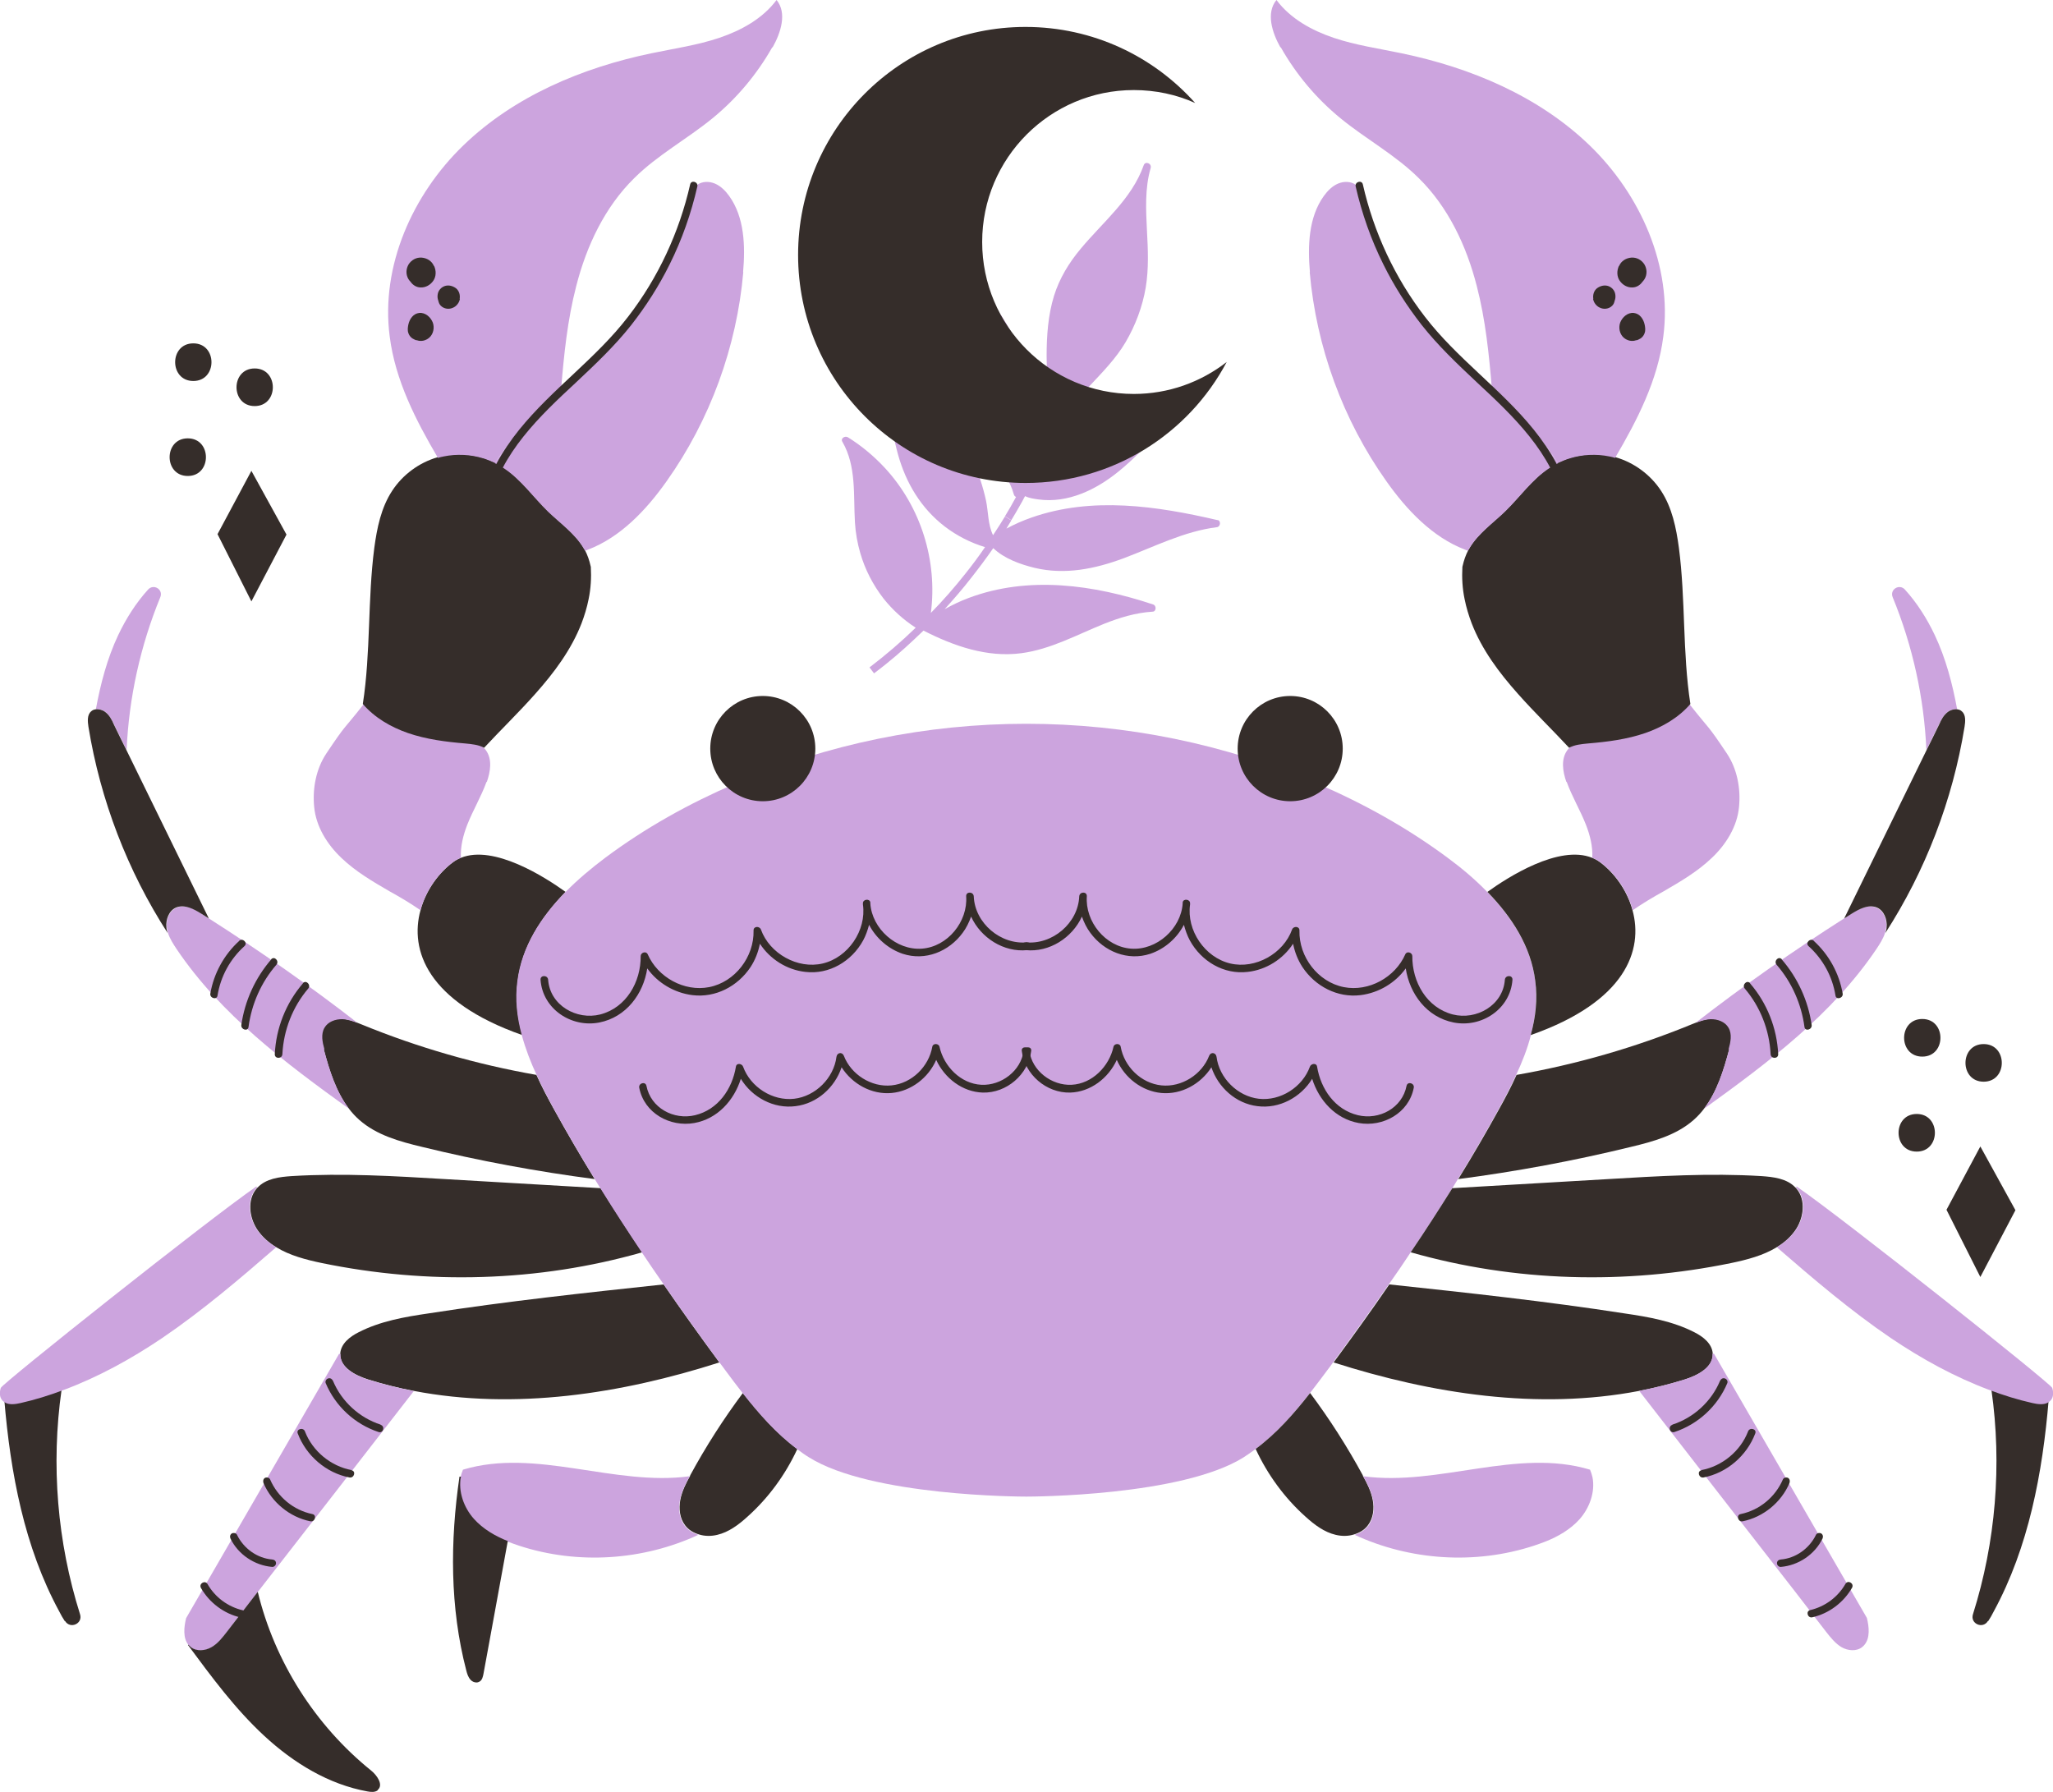 <svg width="110" height="96" viewBox="0 0 110 96" fill="none" xmlns="http://www.w3.org/2000/svg">
<g clip-path="url(#clip0_395_87)">
<path d="M27.973 55.452C22.871 53.656 21.948 50.892 22.53 48.766C22.827 47.664 23.542 46.728 24.279 46.188C24.411 46.089 24.554 46.012 24.697 45.957C26.467 45.241 29.205 46.992 30.304 47.785C28.996 49.129 27.973 50.704 27.742 52.544C27.61 53.524 27.72 54.505 27.984 55.452H27.973Z" fill="#352D2A"/>
<path d="M26.07 41.881C25.785 42.674 25.345 43.401 25.037 44.183C24.817 44.745 24.663 45.362 24.696 45.957C24.553 46.012 24.41 46.089 24.278 46.188C23.541 46.728 22.827 47.653 22.53 48.766C22.002 48.402 21.452 48.072 20.891 47.763C19.979 47.234 19.055 46.695 18.297 45.968C17.527 45.241 16.933 44.282 16.834 43.236C16.735 42.255 16.933 41.198 17.483 40.372C18.582 38.73 18.34 39.182 19.462 37.761C19.495 37.838 20.342 35.889 20.375 35.966C20.77 36.847 21.452 37.574 22.233 38.136C23.08 38.742 24.047 39.171 25.015 39.557C25.334 39.689 25.674 39.821 25.916 40.063C25.96 40.096 25.993 40.141 26.026 40.184C26.389 40.669 26.279 41.341 26.081 41.903L26.07 41.881Z" fill="#CCA4DE"/>
<path d="M8.587 32C7.521 34.6 6.905 37.386 6.784 40.184C6.564 39.722 6.333 39.27 6.113 38.819C5.992 38.576 5.871 38.312 5.652 38.147C5.509 38.036 5.311 37.981 5.135 38.003C5.388 36.638 5.74 35.283 6.333 34.027C6.751 33.146 7.279 32.308 7.939 31.581C8.236 31.262 8.763 31.581 8.587 32Z" fill="#CCA4DE"/>
<path d="M31.657 30.37C31.689 30.953 31.657 31.537 31.536 32.11C31.448 32.551 31.316 32.98 31.162 33.388C30.612 34.809 29.688 36.043 28.677 37.177C27.797 38.169 26.84 39.094 25.939 40.063C25.642 39.898 25.268 39.865 24.927 39.832C23.883 39.744 22.838 39.612 21.849 39.27C20.936 38.951 20.078 38.455 19.44 37.717C19.869 34.952 19.693 32.121 20.056 29.345C20.199 28.288 20.419 27.197 21.013 26.294C21.574 25.435 22.453 24.785 23.443 24.498C23.542 24.465 23.641 24.443 23.751 24.421C24.443 24.278 25.18 24.322 25.862 24.52C26.082 24.587 26.302 24.675 26.511 24.774C26.675 24.862 26.84 24.95 26.994 25.049C27.918 25.655 28.556 26.591 29.348 27.363C30.007 28.001 30.788 28.541 31.261 29.334C31.283 29.378 31.305 29.422 31.338 29.466C31.481 29.742 31.58 30.028 31.645 30.326L31.657 30.37Z" fill="#352D2A"/>
<path d="M39.826 14.573C39.474 18.594 38.045 22.505 35.714 25.787C34.625 27.329 33.24 28.784 31.514 29.444C31.459 29.466 31.404 29.488 31.349 29.511C31.327 29.466 31.305 29.422 31.272 29.378C30.799 28.585 30.018 28.046 29.358 27.407C28.567 26.636 27.918 25.699 27.005 25.093C26.851 24.994 26.686 24.895 26.521 24.818C26.807 24.377 27.115 23.948 27.456 23.54C28.16 22.681 28.962 21.888 29.776 21.139C29.864 21.051 29.963 20.974 30.051 20.885C31.656 19.42 33.328 18.021 34.603 16.27C35.725 14.717 36.505 12.899 36.857 11.015C36.934 10.608 37.011 10.156 37.341 9.914C37.616 9.705 38.001 9.705 38.309 9.837C38.617 9.969 38.87 10.222 39.068 10.498C39.892 11.643 39.936 13.175 39.815 14.585L39.826 14.573Z" fill="#CCA4DE"/>
<path d="M41.377 2.534C40.552 3.988 39.463 5.287 38.166 6.345C36.802 7.457 35.23 8.306 33.987 9.539C32.404 11.093 31.425 13.175 30.876 15.322C30.403 17.14 30.216 19.002 30.062 20.874C29.963 20.962 29.875 21.04 29.787 21.128C28.974 21.877 28.171 22.67 27.467 23.529C27.126 23.937 26.807 24.366 26.532 24.807C26.324 24.708 26.104 24.62 25.884 24.553C25.202 24.344 24.465 24.311 23.773 24.454C23.663 24.476 23.564 24.498 23.465 24.532C22.266 22.494 21.178 20.368 20.881 18.032C20.386 14.265 22.101 10.421 24.828 7.788C27.555 5.155 31.195 3.624 34.911 2.853C36.121 2.6 37.363 2.423 38.54 2.027C39.716 1.63 40.86 1.002 41.608 0C42.179 0.694 41.838 1.751 41.398 2.534H41.377Z" fill="#CCA4DE"/>
<path d="M42.718 77.637C42.08 79.014 41.168 80.259 40.046 81.261C39.573 81.691 39.045 82.087 38.43 82.231C38.111 82.308 37.759 82.308 37.451 82.209C37.154 82.12 36.89 81.966 36.703 81.713C36.417 81.338 36.362 80.821 36.45 80.358C36.538 79.895 36.747 79.477 36.978 79.069C36.978 79.069 36.978 79.069 36.978 79.047C37.814 77.505 38.76 76.029 39.804 74.63C40.673 75.742 41.607 76.8 42.718 77.626V77.637Z" fill="#352D2A"/>
<path d="M37.44 82.22C34.461 83.608 30.953 83.839 27.819 82.814C27.61 82.748 27.412 82.671 27.203 82.594C26.511 82.319 25.862 81.944 25.367 81.394C24.828 80.788 24.52 79.928 24.674 79.146C24.707 79.003 24.751 78.871 24.806 78.739C28.721 77.56 32.921 79.642 36.956 79.091C36.726 79.499 36.517 79.928 36.429 80.38C36.341 80.843 36.396 81.361 36.682 81.735C36.868 81.977 37.132 82.143 37.429 82.231L37.44 82.22Z" fill="#CCA4DE"/>
<path d="M38.561 72.989C33.261 74.685 27.577 75.555 22.178 74.52C21.353 74.365 20.529 74.156 19.715 73.903C19.022 73.683 18.198 73.253 18.23 72.526C18.263 71.986 18.747 71.612 19.209 71.38C20.364 70.785 21.672 70.554 22.959 70.367C27.148 69.717 31.348 69.265 35.559 68.814C36.527 70.224 37.528 71.612 38.55 73L38.561 72.989Z" fill="#352D2A"/>
<path d="M22.178 74.52C19.396 78.111 16.604 81.702 13.811 85.293C13.261 86.009 12.711 86.714 12.161 87.43C11.919 87.738 11.666 88.058 11.337 88.256C10.996 88.454 10.534 88.498 10.226 88.256C10.171 88.212 10.127 88.168 10.094 88.124C9.797 87.76 9.852 87.177 9.973 86.692L18.165 72.537H18.242C18.209 73.264 19.034 73.694 19.726 73.914C20.54 74.167 21.354 74.366 22.189 74.531L22.178 74.52Z" fill="#CCA4DE"/>
<path d="M20.243 95.912C20.089 96.033 19.88 96.011 19.693 95.978C17.604 95.603 15.724 94.447 14.163 93.004C12.601 91.561 11.337 89.842 10.072 88.135L10.094 88.113C10.094 88.113 10.171 88.201 10.226 88.245C10.534 88.487 10.996 88.443 11.337 88.245C11.678 88.047 11.919 87.727 12.161 87.419C12.711 86.703 13.261 85.998 13.811 85.282C14.712 89.016 16.89 92.442 19.88 94.854C20.21 95.119 20.562 95.636 20.232 95.901L20.243 95.912Z" fill="#352D2A"/>
<path d="M34.405 67.095C28.842 68.682 22.904 68.836 17.241 67.668C16.395 67.492 15.515 67.261 14.8 66.82C14.415 66.589 14.075 66.291 13.811 65.917C13.349 65.256 13.228 64.275 13.756 63.67C13.756 63.658 13.778 63.636 13.8 63.626C14.251 63.141 14.976 63.053 15.647 63.009C18.396 62.843 21.145 63.009 23.894 63.174C26.654 63.339 29.424 63.493 32.184 63.658C32.91 64.815 33.647 65.961 34.416 67.095H34.405Z" fill="#352D2A"/>
<path d="M3.474 86.857C3.364 86.692 3.265 86.516 3.177 86.34C1.297 82.881 0.56 78.915 0.23 74.993C0.45 75.137 0.769 75.093 1.044 75.027C1.792 74.861 2.529 74.63 3.254 74.355L3.298 74.465C2.726 78.474 3.067 82.616 4.288 86.483C4.453 86.989 3.76 87.298 3.485 86.846L3.474 86.857Z" fill="#352D2A"/>
<path d="M14.8 66.82C12.832 68.527 10.842 70.224 8.686 71.689C7.037 72.801 5.278 73.771 3.42 74.465C2.661 74.751 1.891 74.993 1.1 75.17C0.814 75.236 0.473 75.28 0.242 75.126C0.209 75.104 0.165 75.071 0.132 75.038C-0.033 74.861 -0.033 74.586 0.044 74.355C0.121 74.123 11.117 65.377 13.733 63.57L13.777 63.614C13.777 63.614 13.745 63.636 13.733 63.659C13.206 64.264 13.327 65.245 13.788 65.906C14.052 66.28 14.393 66.578 14.778 66.809L14.8 66.82Z" fill="#CCA4DE"/>
<path d="M27.203 82.583C26.906 84.225 26.598 85.877 26.301 87.518C26.169 88.234 26.038 88.961 25.905 89.677C25.873 89.831 25.84 89.997 25.708 90.085C25.653 90.118 25.587 90.14 25.532 90.14C25.411 90.14 25.29 90.085 25.213 89.997C25.081 89.853 25.026 89.666 24.982 89.49C24.102 86.119 24.113 82.572 24.619 79.113H24.696C24.542 79.906 24.85 80.766 25.389 81.371C25.884 81.922 26.532 82.297 27.225 82.572L27.203 82.583Z" fill="#352D2A"/>
<path d="M31.887 63.174C28.765 62.766 25.675 62.194 22.607 61.444C21.409 61.158 20.177 60.816 19.253 60.001C19.044 59.814 18.858 59.616 18.693 59.395C18 58.492 17.637 57.325 17.34 56.201C17.241 55.816 17.153 55.386 17.34 55.044C17.527 54.714 17.934 54.571 18.308 54.582C18.583 54.593 18.858 54.681 19.11 54.78C19.198 54.813 19.297 54.857 19.385 54.89C22.398 56.124 25.543 57.027 28.742 57.589C29.028 58.228 29.358 58.845 29.688 59.44C30.381 60.695 31.107 61.94 31.854 63.152L31.887 63.174Z" fill="#352D2A"/>
<path d="M17.351 56.212C17.648 57.336 18.011 58.503 18.703 59.407C15.262 56.928 11.82 54.35 9.456 50.837C9.28 50.572 9.104 50.297 9.005 49.999C8.972 49.9 8.95 49.801 8.939 49.691C8.884 49.272 9.071 48.799 9.456 48.633C9.907 48.435 10.402 48.7 10.808 48.964C10.951 49.052 11.083 49.14 11.226 49.228C13.953 50.969 16.603 52.819 19.154 54.802C18.89 54.703 18.626 54.615 18.351 54.604C17.977 54.593 17.571 54.736 17.384 55.066C17.186 55.408 17.274 55.838 17.384 56.223L17.351 56.212Z" fill="#CCA4DE"/>
<path d="M11.205 49.217C11.073 49.129 10.93 49.041 10.787 48.953C10.38 48.7 9.885 48.435 9.434 48.622C9.049 48.788 8.873 49.272 8.917 49.68C8.917 49.779 8.95 49.889 8.983 49.988C6.828 46.651 5.377 42.861 4.739 38.94C4.695 38.653 4.662 38.301 4.882 38.114C4.948 38.047 5.036 38.014 5.124 38.003C5.3 37.981 5.498 38.036 5.641 38.147C5.861 38.312 5.993 38.565 6.103 38.819C6.322 39.281 6.553 39.733 6.773 40.184C8.247 43.203 9.72 46.21 11.194 49.217H11.205Z" fill="#352D2A"/>
<path d="M82.027 55.452C81.84 56.19 81.554 56.906 81.225 57.611C80.939 58.25 80.609 58.867 80.279 59.462C79.586 60.717 78.861 61.962 78.113 63.174C78.014 63.339 77.915 63.493 77.816 63.658C77.09 64.815 76.353 65.961 75.584 67.095C75.21 67.668 74.814 68.241 74.418 68.803C73.44 70.213 72.45 71.601 71.427 72.989C71.329 73.132 71.23 73.264 71.12 73.407C70.812 73.815 70.504 74.233 70.185 74.641C69.316 75.754 68.382 76.811 67.271 77.637C67.062 77.791 66.853 77.934 66.633 78.078C63.313 80.16 55.275 80.182 54.989 80.182C54.703 80.182 46.665 80.16 43.345 78.078C43.125 77.945 42.916 77.791 42.707 77.637C41.585 76.8 40.662 75.743 39.793 74.641C39.474 74.233 39.166 73.826 38.858 73.407C38.76 73.275 38.661 73.132 38.551 73C37.539 71.623 36.538 70.224 35.56 68.814C35.164 68.252 34.779 67.679 34.394 67.106C33.636 65.972 32.888 64.826 32.173 63.669C32.074 63.504 31.975 63.35 31.876 63.185C31.129 61.962 30.403 60.728 29.71 59.473C29.38 58.867 29.05 58.25 28.765 57.622C28.435 56.917 28.16 56.201 27.962 55.474C27.698 54.516 27.588 53.546 27.72 52.566C27.951 50.726 28.974 49.14 30.282 47.807C30.942 47.135 31.678 46.518 32.426 45.957C34.581 44.348 36.923 43.048 39.375 41.991C49.315 37.706 60.663 37.706 70.603 41.991C73.055 43.048 75.397 44.348 77.552 45.946C78.3 46.496 79.036 47.113 79.696 47.796C81.005 49.14 82.027 50.715 82.258 52.555C82.379 53.535 82.269 54.516 82.016 55.463L82.027 55.452Z" fill="#CCA4DE"/>
<path d="M36.978 9.881C36.395 12.447 35.263 14.882 33.657 16.964C31.942 19.2 29.589 20.83 27.819 23.022C26.906 24.157 26.158 25.435 25.839 26.867C25.784 27.12 26.169 27.23 26.224 26.977C26.829 24.267 28.918 22.295 30.875 20.478C31.909 19.508 32.943 18.528 33.822 17.415C34.614 16.402 35.307 15.322 35.878 14.166C36.538 12.844 37.033 11.434 37.363 9.991C37.418 9.738 37.033 9.627 36.978 9.881Z" fill="#352D2A"/>
<path d="M23.19 17.283C23.289 17.559 23.223 17.9 22.992 18.099C22.805 18.253 22.563 18.308 22.343 18.231C22.299 18.231 22.255 18.22 22.222 18.198C22.057 18.131 21.936 18.01 21.881 17.845C21.826 17.702 21.848 17.537 21.881 17.383C21.947 17.085 22.145 16.799 22.464 16.766C22.794 16.733 23.08 16.997 23.19 17.283Z" fill="#352D2A"/>
<path d="M23.256 14.243C23.377 14.496 23.377 14.816 23.212 15.047C23.058 15.268 22.805 15.411 22.541 15.4C22.321 15.4 22.123 15.278 22.002 15.102C21.958 15.058 21.914 15.003 21.881 14.948C21.738 14.706 21.749 14.408 21.892 14.166C22.046 13.924 22.31 13.78 22.596 13.802C22.871 13.824 23.135 13.979 23.245 14.243H23.256Z" fill="#352D2A"/>
<path d="M24.641 16.017C24.608 16.204 24.476 16.391 24.289 16.479C24.069 16.589 23.794 16.556 23.618 16.38C23.541 16.303 23.508 16.215 23.486 16.116C23.442 16.006 23.431 15.884 23.453 15.763C23.486 15.554 23.64 15.389 23.838 15.322C24.047 15.256 24.267 15.322 24.432 15.444C24.597 15.576 24.663 15.796 24.63 16.006L24.641 16.017Z" fill="#352D2A"/>
<path d="M12.82 50.407C12.007 51.145 11.457 52.147 11.27 53.227C11.226 53.48 11.622 53.59 11.655 53.337C11.82 52.313 12.326 51.387 13.095 50.693C13.293 50.517 13.007 50.231 12.809 50.407H12.82Z" fill="#352D2A"/>
<path d="M14.536 51.398C13.678 52.39 13.118 53.612 12.931 54.912C12.898 55.166 13.283 55.276 13.316 55.022C13.48 53.789 13.997 52.621 14.811 51.685C14.976 51.486 14.701 51.2 14.525 51.398H14.536Z" fill="#352D2A"/>
<path d="M16.229 52.687C15.317 53.745 14.789 55.089 14.723 56.476C14.712 56.741 15.119 56.741 15.13 56.476C15.196 55.188 15.68 53.943 16.515 52.962C16.68 52.764 16.394 52.478 16.229 52.676V52.687Z" fill="#352D2A"/>
<path d="M13.008 86.273C12.216 86.086 11.524 85.579 11.117 84.863C10.985 84.643 10.644 84.841 10.765 85.073C11.216 85.866 12.007 86.46 12.898 86.659C13.151 86.714 13.261 86.328 13.008 86.273Z" fill="#352D2A"/>
<path d="M14.591 83.552C13.777 83.486 13.052 82.958 12.7 82.231C12.656 82.131 12.513 82.109 12.425 82.153C12.326 82.209 12.304 82.33 12.348 82.429C12.766 83.288 13.645 83.872 14.591 83.949C14.701 83.949 14.789 83.85 14.789 83.751C14.789 83.629 14.701 83.564 14.591 83.552Z" fill="#352D2A"/>
<path d="M16.735 81.118C15.724 80.909 14.877 80.204 14.47 79.257C14.426 79.157 14.283 79.135 14.195 79.179C14.096 79.245 14.085 79.356 14.118 79.455C14.558 80.49 15.526 81.283 16.625 81.504C16.878 81.559 16.988 81.162 16.735 81.118Z" fill="#352D2A"/>
<path d="M18.835 78.761C17.724 78.552 16.746 77.747 16.339 76.69C16.251 76.448 15.855 76.558 15.954 76.8C16.405 77.99 17.472 78.915 18.725 79.157C18.978 79.201 19.088 78.816 18.835 78.772V78.761Z" fill="#352D2A"/>
<path d="M20.397 76.326C19.264 75.963 18.308 75.093 17.846 73.991C17.802 73.892 17.714 73.815 17.593 73.848C17.494 73.87 17.406 73.991 17.45 74.101C17.967 75.335 19.012 76.304 20.287 76.723C20.54 76.8 20.639 76.415 20.397 76.337V76.326Z" fill="#352D2A"/>
<path d="M55.055 50.484C53.625 50.638 52.229 49.46 52.174 48.017C52.152 47.763 51.756 47.752 51.767 48.017C51.866 49.371 50.777 50.726 49.392 50.825C48.029 50.925 46.72 49.757 46.632 48.402C46.632 48.38 46.632 48.369 46.632 48.347C46.599 48.127 46.225 48.171 46.236 48.402C46.236 48.424 46.236 48.435 46.236 48.457C46.434 49.845 45.444 51.299 44.081 51.619C42.74 51.938 41.233 51.09 40.771 49.801C40.694 49.603 40.365 49.614 40.376 49.856C40.409 51.266 39.386 52.61 38.001 52.885C36.659 53.15 35.241 52.357 34.702 51.123C34.614 50.936 34.328 51.035 34.328 51.222C34.339 52.61 33.558 53.987 32.162 54.35C30.897 54.67 29.468 53.866 29.369 52.489C29.347 52.236 28.951 52.224 28.962 52.489C29.072 54.064 30.622 55.078 32.118 54.78C33.547 54.494 34.471 53.26 34.68 51.883C35.241 52.665 36.131 53.194 37.099 53.315C38.341 53.469 39.529 52.841 40.211 51.817C40.464 51.431 40.629 51.002 40.716 50.561C41.255 51.387 42.157 51.96 43.147 52.07C44.422 52.224 45.632 51.508 46.247 50.385C46.39 50.12 46.489 49.834 46.566 49.548C46.94 50.264 47.589 50.837 48.369 51.101C49.579 51.498 50.843 50.98 51.58 49.977C51.778 49.713 51.921 49.416 52.031 49.107C52.548 50.242 53.779 51.035 55.044 50.903C55.297 50.87 55.297 50.473 55.044 50.495L55.055 50.484Z" fill="#352D2A"/>
<path d="M54.846 56.289C54.714 57.369 53.648 58.173 52.581 58.118C51.471 58.063 50.569 57.126 50.338 56.08C50.294 55.893 49.986 55.882 49.953 56.08C49.766 57.137 48.865 58.041 47.765 58.151C46.688 58.261 45.599 57.567 45.214 56.565C45.126 56.344 44.851 56.388 44.818 56.62C44.675 57.754 43.697 58.735 42.553 58.867C41.388 58.999 40.211 58.239 39.815 57.148C39.76 56.983 39.463 56.928 39.43 57.148C39.233 58.349 38.474 59.451 37.242 59.748C36.099 60.023 34.867 59.362 34.636 58.173C34.581 57.919 34.197 58.03 34.252 58.283C34.515 59.638 35.901 60.398 37.198 60.167C38.441 59.946 39.331 58.955 39.694 57.798C40.299 58.79 41.454 59.418 42.63 59.263C43.785 59.12 44.73 58.261 45.093 57.181C45.665 58.074 46.699 58.657 47.776 58.558C48.821 58.459 49.744 57.743 50.162 56.785C50.613 57.765 51.569 58.503 52.658 58.536C53.934 58.569 55.099 57.567 55.253 56.3C55.286 56.047 54.879 56.047 54.846 56.3V56.289Z" fill="#352D2A"/>
<path d="M40.87 42.927C42.425 42.927 43.685 41.665 43.685 40.107C43.685 38.55 42.425 37.288 40.87 37.288C39.316 37.288 38.056 38.55 38.056 40.107C38.056 41.665 39.316 42.927 40.87 42.927Z" fill="#352D2A"/>
<path d="M82.027 55.452C87.129 53.656 88.053 50.892 87.47 48.766C87.173 47.664 86.459 46.728 85.722 46.188C85.59 46.089 85.447 46.012 85.304 45.957C83.534 45.241 80.796 46.992 79.696 47.785C81.005 49.129 82.027 50.704 82.258 52.544C82.39 53.524 82.28 54.505 82.016 55.452H82.027Z" fill="#352D2A"/>
<path d="M83.94 41.881C84.226 42.674 84.666 43.401 84.974 44.183C85.194 44.745 85.348 45.362 85.315 45.957C85.458 46.012 85.601 46.089 85.733 46.188C86.469 46.728 87.184 47.653 87.481 48.766C88.009 48.402 88.558 48.072 89.119 47.763C90.032 47.234 90.956 46.695 91.714 45.968C92.484 45.241 93.078 44.282 93.177 43.236C93.276 42.255 93.078 41.198 92.528 40.372C91.428 38.73 91.67 39.182 90.549 37.761C90.516 37.838 89.669 35.889 89.636 35.966C89.24 36.847 88.558 37.574 87.778 38.136C86.931 38.742 85.964 39.171 84.996 39.557C84.677 39.689 84.336 39.821 84.094 40.063C84.05 40.096 84.017 40.141 83.984 40.184C83.621 40.669 83.731 41.341 83.929 41.903L83.94 41.881Z" fill="#CCA4DE"/>
<path d="M101.412 32C102.479 34.6 103.094 37.386 103.215 40.184C103.435 39.722 103.666 39.27 103.886 38.819C104.007 38.576 104.128 38.312 104.348 38.147C104.491 38.036 104.689 37.981 104.865 38.003C104.612 36.638 104.26 35.283 103.666 34.027C103.248 33.146 102.721 32.308 102.061 31.581C101.764 31.262 101.236 31.581 101.412 32Z" fill="#CCA4DE"/>
<path d="M78.355 30.37C78.322 30.953 78.355 31.537 78.476 32.11C78.564 32.551 78.696 32.98 78.85 33.388C79.399 34.809 80.323 36.043 81.335 37.177C82.214 38.169 83.171 39.094 84.073 40.063C84.369 39.898 84.743 39.865 85.084 39.832C86.129 39.744 87.173 39.612 88.163 39.27C89.076 38.951 89.933 38.455 90.571 37.717C90.142 34.952 90.318 32.121 89.955 29.345C89.812 28.288 89.592 27.197 88.999 26.294C88.438 25.435 87.558 24.785 86.569 24.498C86.47 24.465 86.371 24.443 86.261 24.421C85.568 24.278 84.831 24.322 84.15 24.52C83.93 24.587 83.71 24.675 83.501 24.774C83.336 24.862 83.171 24.95 83.017 25.049C82.093 25.655 81.456 26.591 80.664 27.363C80.004 28.001 79.224 28.541 78.751 29.334C78.729 29.378 78.707 29.422 78.674 29.466C78.531 29.742 78.432 30.028 78.366 30.326L78.355 30.37Z" fill="#352D2A"/>
<path d="M70.174 14.573C70.526 18.594 71.955 22.505 74.286 25.787C75.375 27.329 76.76 28.784 78.487 29.444C78.542 29.466 78.597 29.488 78.651 29.511C78.674 29.466 78.695 29.422 78.728 29.378C79.201 28.585 79.982 28.046 80.642 27.407C81.433 26.636 82.082 25.699 82.995 25.093C83.149 24.994 83.314 24.895 83.479 24.818C83.193 24.377 82.885 23.948 82.544 23.54C81.84 22.681 81.038 21.888 80.224 21.139C80.136 21.051 80.037 20.974 79.949 20.885C78.344 19.42 76.672 18.021 75.397 16.27C74.275 14.717 73.495 12.899 73.143 11.015C73.066 10.608 72.989 10.156 72.659 9.914C72.384 9.705 71.999 9.705 71.691 9.837C71.383 9.969 71.131 10.222 70.933 10.498C70.108 11.643 70.064 13.175 70.185 14.585L70.174 14.573Z" fill="#CCA4DE"/>
<path d="M68.624 2.534C69.448 3.988 70.537 5.287 71.835 6.345C73.198 7.457 74.77 8.306 76.013 9.539C77.596 11.093 78.575 13.175 79.125 15.322C79.597 17.14 79.784 19.002 79.938 20.874C80.037 20.962 80.125 21.04 80.213 21.128C81.027 21.877 81.83 22.67 82.533 23.529C82.874 23.937 83.193 24.366 83.468 24.807C83.677 24.708 83.897 24.62 84.117 24.553C84.798 24.344 85.535 24.311 86.228 24.454C86.338 24.476 86.437 24.498 86.536 24.532C87.734 22.494 88.823 20.368 89.12 18.032C89.614 14.265 87.899 10.421 85.172 7.788C82.445 5.155 78.806 3.624 75.089 2.853C73.88 2.6 72.637 2.423 71.461 2.027C70.284 1.63 69.141 1.002 68.393 0C67.821 0.694 68.162 1.751 68.602 2.534H68.624Z" fill="#CCA4DE"/>
<path d="M67.282 77.637C67.92 79.014 68.833 80.259 69.954 81.261C70.427 81.691 70.955 82.087 71.57 82.231C71.889 82.308 72.241 82.308 72.549 82.209C72.846 82.12 73.11 81.966 73.297 81.713C73.583 81.338 73.638 80.821 73.55 80.358C73.462 79.895 73.253 79.477 73.022 79.069C73.022 79.069 73.022 79.069 73.022 79.047C72.186 77.505 71.241 76.029 70.196 74.63C69.327 75.742 68.393 76.8 67.282 77.626V77.637Z" fill="#352D2A"/>
<path d="M72.56 82.22C75.539 83.608 79.047 83.839 82.181 82.814C82.39 82.748 82.588 82.671 82.796 82.594C83.489 82.319 84.138 81.944 84.633 81.394C85.171 80.788 85.479 79.928 85.326 79.146C85.293 79.003 85.249 78.871 85.194 78.739C81.279 77.56 77.079 79.642 73.043 79.091C73.274 79.499 73.483 79.928 73.571 80.38C73.659 80.843 73.604 81.361 73.318 81.735C73.131 81.977 72.867 82.143 72.571 82.231L72.56 82.22Z" fill="#CCA4DE"/>
<path d="M71.439 72.989C76.738 74.685 82.423 75.555 87.822 74.52C88.647 74.365 89.471 74.156 90.285 73.903C90.978 73.683 91.802 73.253 91.769 72.526C91.736 71.986 91.252 71.612 90.791 71.38C89.636 70.785 88.328 70.554 87.041 70.367C82.852 69.717 78.652 69.265 74.44 68.814C73.473 70.224 72.472 71.612 71.45 73L71.439 72.989Z" fill="#352D2A"/>
<path d="M87.822 74.509C90.603 78.1 93.396 81.691 96.189 85.282C96.739 85.998 97.289 86.703 97.838 87.419C98.08 87.727 98.333 88.047 98.663 88.245C99.004 88.443 99.466 88.487 99.774 88.245C99.829 88.201 99.873 88.157 99.906 88.113C100.203 87.749 100.148 87.166 100.027 86.681L91.835 72.526H91.758C91.791 73.253 90.966 73.683 90.274 73.903C89.46 74.156 88.646 74.355 87.811 74.52L87.822 74.509Z" fill="#CCA4DE"/>
<path d="M75.595 67.095C81.159 68.682 87.096 68.836 92.759 67.668C93.606 67.492 94.485 67.261 95.2 66.82C95.585 66.589 95.926 66.291 96.19 65.917C96.652 65.256 96.772 64.275 96.245 63.67C96.245 63.658 96.223 63.636 96.201 63.626C95.75 63.141 95.024 63.053 94.353 63.009C91.605 62.843 88.856 63.009 86.107 63.174C83.347 63.339 80.576 63.493 77.816 63.658C77.09 64.815 76.354 65.961 75.584 67.095H75.595Z" fill="#352D2A"/>
<path d="M106.525 86.857C106.635 86.692 106.734 86.516 106.822 86.34C108.702 82.881 109.439 78.915 109.769 74.993C109.549 75.137 109.23 75.093 108.955 75.027C108.208 74.861 107.471 74.63 106.745 74.355L106.701 74.465C107.273 78.474 106.932 82.616 105.712 86.483C105.547 86.989 106.239 87.298 106.514 86.846L106.525 86.857Z" fill="#352D2A"/>
<path d="M95.2 66.82C97.168 68.527 99.159 70.224 101.314 71.689C102.963 72.801 104.722 73.771 106.581 74.465C107.339 74.751 108.109 74.993 108.901 75.17C109.187 75.236 109.527 75.28 109.758 75.126C109.791 75.104 109.835 75.071 109.868 75.038C110.033 74.861 110.033 74.586 109.956 74.355C109.879 74.123 98.884 65.377 96.267 63.57L96.223 63.614C96.223 63.614 96.256 63.636 96.267 63.659C96.795 64.264 96.674 65.245 96.212 65.906C95.948 66.28 95.607 66.578 95.222 66.809L95.2 66.82Z" fill="#CCA4DE"/>
<path d="M78.112 63.174C81.235 62.766 84.325 62.194 87.393 61.444C88.591 61.158 89.823 60.816 90.746 60.001C90.955 59.814 91.142 59.616 91.307 59.395C92 58.492 92.363 57.325 92.659 56.201C92.758 55.816 92.846 55.386 92.659 55.044C92.473 54.714 92.066 54.571 91.692 54.582C91.417 54.593 91.142 54.681 90.889 54.78C90.801 54.813 90.702 54.857 90.614 54.89C87.602 56.124 84.457 57.027 81.257 57.589C80.971 58.228 80.641 58.845 80.311 59.44C79.619 60.695 78.893 61.94 78.145 63.152L78.112 63.174Z" fill="#352D2A"/>
<path d="M92.649 56.212C92.352 57.336 91.989 58.503 91.296 59.407C94.738 56.928 98.18 54.35 100.544 50.837C100.72 50.572 100.896 50.297 100.995 49.999C101.028 49.9 101.05 49.801 101.061 49.691C101.116 49.272 100.929 48.799 100.544 48.633C100.093 48.435 99.598 48.7 99.191 48.964C99.048 49.052 98.916 49.14 98.773 49.228C96.047 50.969 93.397 52.819 90.846 54.802C91.11 54.703 91.374 54.615 91.648 54.604C92.022 54.593 92.429 54.736 92.616 55.066C92.814 55.408 92.726 55.838 92.616 56.223L92.649 56.212Z" fill="#CCA4DE"/>
<path d="M98.796 49.217C98.928 49.129 99.071 49.041 99.214 48.953C99.621 48.7 100.115 48.435 100.566 48.622C100.951 48.788 101.127 49.272 101.083 49.68C101.083 49.779 101.05 49.889 101.017 49.988C103.172 46.651 104.624 42.861 105.261 38.94C105.305 38.653 105.338 38.301 105.118 38.114C105.052 38.047 104.964 38.014 104.876 38.003C104.701 37.981 104.503 38.036 104.36 38.147C104.14 38.312 104.008 38.565 103.898 38.819C103.678 39.281 103.447 39.733 103.227 40.184C101.754 43.203 100.28 46.21 98.807 49.217H98.796Z" fill="#352D2A"/>
<path d="M73.022 9.881C73.605 12.447 74.737 14.882 76.343 16.964C78.058 19.2 80.411 20.83 82.181 23.022C83.094 24.157 83.842 25.435 84.161 26.867C84.216 27.12 83.831 27.23 83.776 26.977C83.171 24.267 81.082 22.295 79.125 20.478C78.091 19.508 77.057 18.528 76.178 17.415C75.386 16.402 74.693 15.322 74.122 14.166C73.462 12.844 72.967 11.434 72.637 9.991C72.582 9.738 72.967 9.627 73.022 9.881Z" fill="#352D2A"/>
<path d="M86.81 17.283C86.711 17.559 86.777 17.9 87.008 18.099C87.195 18.253 87.437 18.308 87.657 18.231C87.701 18.231 87.745 18.22 87.778 18.198C87.943 18.131 88.064 18.01 88.119 17.845C88.174 17.702 88.152 17.537 88.119 17.383C88.053 17.085 87.855 16.799 87.536 16.766C87.206 16.733 86.92 16.997 86.81 17.283Z" fill="#352D2A"/>
<path d="M86.744 14.243C86.623 14.496 86.623 14.816 86.788 15.047C86.942 15.268 87.195 15.411 87.459 15.4C87.679 15.4 87.877 15.278 87.998 15.102C88.041 15.058 88.085 15.003 88.118 14.948C88.261 14.706 88.251 14.408 88.108 14.166C87.954 13.924 87.69 13.78 87.404 13.802C87.129 13.824 86.865 13.979 86.755 14.243H86.744Z" fill="#352D2A"/>
<path d="M85.358 16.017C85.391 16.204 85.523 16.391 85.71 16.479C85.93 16.589 86.205 16.556 86.381 16.38C86.458 16.303 86.491 16.215 86.513 16.116C86.557 16.006 86.568 15.884 86.546 15.763C86.513 15.554 86.359 15.389 86.161 15.322C85.952 15.256 85.732 15.322 85.567 15.444C85.402 15.576 85.336 15.796 85.369 16.006L85.358 16.017Z" fill="#352D2A"/>
<path d="M97.18 50.407C97.993 51.145 98.543 52.147 98.73 53.227C98.774 53.48 98.378 53.59 98.345 53.337C98.18 52.313 97.674 51.387 96.905 50.693C96.707 50.517 96.993 50.231 97.191 50.407H97.18Z" fill="#352D2A"/>
<path d="M95.463 51.398C96.321 52.39 96.882 53.612 97.069 54.912C97.102 55.166 96.717 55.276 96.684 55.022C96.519 53.789 96.002 52.621 95.188 51.685C95.023 51.486 95.298 51.2 95.474 51.398H95.463Z" fill="#352D2A"/>
<path d="M93.77 52.687C94.683 53.745 95.21 55.089 95.276 56.476C95.287 56.741 94.881 56.741 94.87 56.476C94.804 55.188 94.32 53.943 93.484 52.962C93.319 52.764 93.605 52.478 93.77 52.676V52.687Z" fill="#352D2A"/>
<path d="M96.992 86.262C97.784 86.075 98.476 85.568 98.883 84.852C99.015 84.632 99.356 84.83 99.235 85.062C98.784 85.855 97.993 86.45 97.102 86.648C96.849 86.703 96.739 86.317 96.992 86.262Z" fill="#352D2A"/>
<path d="M95.409 83.552C96.222 83.486 96.948 82.958 97.3 82.231C97.344 82.131 97.487 82.109 97.575 82.153C97.674 82.209 97.696 82.33 97.652 82.429C97.234 83.288 96.355 83.872 95.409 83.949C95.299 83.949 95.211 83.85 95.211 83.751C95.211 83.629 95.299 83.564 95.409 83.552Z" fill="#352D2A"/>
<path d="M93.264 81.118C94.276 80.909 95.123 80.204 95.53 79.257C95.574 79.157 95.716 79.135 95.805 79.179C95.903 79.245 95.914 79.356 95.881 79.455C95.442 80.49 94.474 81.283 93.374 81.504C93.121 81.559 93.012 81.162 93.264 81.118Z" fill="#352D2A"/>
<path d="M91.165 78.761C92.275 78.552 93.254 77.747 93.661 76.69C93.749 76.448 94.145 76.558 94.046 76.8C93.595 77.99 92.528 78.915 91.275 79.157C91.022 79.201 90.912 78.816 91.165 78.772V78.761Z" fill="#352D2A"/>
<path d="M89.603 76.326C90.736 75.963 91.693 75.093 92.154 73.991C92.198 73.892 92.286 73.815 92.407 73.848C92.506 73.87 92.594 73.991 92.55 74.101C92.034 75.335 90.989 76.304 89.713 76.723C89.46 76.8 89.362 76.415 89.603 76.337V76.326Z" fill="#352D2A"/>
<path d="M54.945 50.484C56.375 50.638 57.771 49.46 57.826 48.017C57.848 47.763 58.244 47.752 58.233 48.017C58.134 49.371 59.223 50.726 60.608 50.825C61.971 50.925 63.28 49.757 63.368 48.402C63.368 48.38 63.368 48.369 63.368 48.347C63.401 48.127 63.775 48.171 63.764 48.402C63.764 48.424 63.764 48.435 63.764 48.457C63.566 49.845 64.555 51.299 65.919 51.619C67.26 51.938 68.767 51.09 69.229 49.801C69.305 49.603 69.635 49.614 69.624 49.856C69.591 51.266 70.614 52.61 71.999 52.885C73.341 53.15 74.759 52.357 75.298 51.123C75.386 50.936 75.672 51.035 75.672 51.222C75.661 52.61 76.442 53.987 77.838 54.35C79.103 54.67 80.532 53.866 80.631 52.489C80.653 52.236 81.049 52.224 81.038 52.489C80.928 54.064 79.377 55.078 77.882 54.78C76.453 54.494 75.529 53.26 75.32 51.883C74.759 52.665 73.869 53.194 72.901 53.315C71.659 53.469 70.471 52.841 69.789 51.817C69.536 51.431 69.371 51.002 69.284 50.561C68.745 51.387 67.843 51.96 66.853 52.07C65.578 52.224 64.368 51.508 63.753 50.385C63.61 50.12 63.511 49.834 63.434 49.548C63.06 50.264 62.411 50.837 61.631 51.101C60.421 51.498 59.157 50.98 58.42 49.977C58.222 49.713 58.079 49.416 57.969 49.107C57.452 50.242 56.221 51.035 54.956 50.903C54.703 50.87 54.703 50.473 54.956 50.495L54.945 50.484Z" fill="#352D2A"/>
<path d="M55.154 56.289C55.286 57.369 56.352 58.173 57.419 58.118C58.529 58.063 59.431 57.126 59.662 56.08C59.706 55.893 60.014 55.882 60.047 56.08C60.234 57.137 61.136 58.041 62.235 58.151C63.313 58.261 64.401 57.567 64.786 56.565C64.874 56.344 65.149 56.388 65.182 56.62C65.325 57.754 66.303 58.735 67.447 58.867C68.612 58.999 69.789 58.239 70.185 57.148C70.24 56.983 70.537 56.928 70.57 57.148C70.768 58.349 71.526 59.451 72.758 59.748C73.901 60.023 75.133 59.362 75.364 58.173C75.419 57.919 75.804 58.03 75.749 58.283C75.485 59.638 74.099 60.398 72.802 60.167C71.559 59.946 70.669 58.955 70.306 57.798C69.701 58.79 68.546 59.418 67.37 59.263C66.215 59.12 65.27 58.261 64.907 57.181C64.335 58.074 63.302 58.657 62.224 58.558C61.179 58.459 60.256 57.743 59.838 56.785C59.387 57.765 58.431 58.503 57.342 58.536C56.066 58.569 54.901 57.567 54.747 56.3C54.714 56.047 55.121 56.047 55.154 56.3V56.289Z" fill="#352D2A"/>
<path d="M69.129 42.927C70.684 42.927 71.944 41.665 71.944 40.107C71.944 38.55 70.684 37.288 69.129 37.288C67.575 37.288 66.314 38.55 66.314 40.107C66.314 41.665 67.575 42.927 69.129 42.927Z" fill="#352D2A"/>
<path d="M64.325 20.885C61.378 20.962 58.508 22.185 56.375 24.223C56.177 24.41 55.99 24.609 55.803 24.818C55.957 24.465 56.111 24.124 56.254 23.771C56.342 23.573 56.419 23.375 56.496 23.177C56.529 23.154 56.562 23.122 56.584 23.088C57.452 21.238 59.278 20.081 60.311 18.33C60.839 17.427 61.213 16.435 61.389 15.4C61.554 14.397 61.51 13.384 61.455 12.37C61.4 11.247 61.334 10.101 61.653 9C61.719 8.746 61.356 8.614 61.279 8.856C60.641 10.663 59.091 11.897 57.903 13.329C57.276 14.078 56.77 14.904 56.474 15.851C56.155 16.887 56.078 17.988 56.078 19.079C56.078 20.004 56.155 20.94 56.166 21.866C56.166 21.899 56.166 21.932 56.166 21.965C56.166 22.251 56.166 22.549 56.166 22.835C56.166 22.857 56.166 22.879 56.166 22.89C56.078 23.122 55.99 23.364 55.891 23.595C55.605 24.3 55.286 24.983 54.956 25.666C54.956 25.622 54.956 25.567 54.967 25.523C54.989 25.38 55.022 25.247 55.022 25.148C55.11 24.333 55.187 23.507 55.209 22.692C55.242 21.095 55.022 19.519 54.319 18.076C53.538 16.49 52.35 15.157 51.174 13.846C51.02 13.67 50.767 13.846 50.833 14.056C51.449 15.796 50.723 17.658 50.635 19.42C50.591 20.302 50.723 21.183 51.141 21.965C51.548 22.736 52.141 23.375 52.724 24.014C53.131 24.465 53.56 24.939 53.868 25.468C54.055 25.787 54.22 26.118 54.319 26.481C54.34 26.558 54.385 26.602 54.44 26.624C54.252 26.977 54.055 27.318 53.846 27.66L54.187 27.869C54.385 27.539 54.582 27.208 54.769 26.867C54.824 26.768 54.868 26.669 54.923 26.58C55.143 26.691 55.407 26.724 55.638 26.757C57.221 26.977 58.75 26.228 59.948 25.247C61.499 23.992 62.675 22.306 64.391 21.26C64.533 21.172 64.544 20.874 64.325 20.874V20.885Z" fill="#CCA4DE"/>
<path d="M65.248 27.869C61.983 27.109 58.519 26.591 55.275 27.726C54.802 27.891 54.352 28.089 53.923 28.321C54.011 28.177 54.099 28.034 54.187 27.88L53.846 27.671C53.637 28.012 53.428 28.343 53.208 28.673C52.933 28.122 52.955 27.428 52.834 26.834C52.515 25.358 51.889 23.959 50.998 22.736C49.986 21.348 48.667 20.213 47.138 19.442C46.974 19.365 46.82 19.563 46.886 19.718C47.567 21.183 47.688 22.813 48.117 24.355C48.546 25.886 49.349 27.23 50.624 28.211C51.273 28.706 52.01 29.081 52.779 29.312C52.449 29.797 52.097 30.27 51.735 30.722C51.152 31.46 50.536 32.165 49.876 32.837C50.239 30.039 49.338 27.153 47.413 25.071C46.831 24.443 46.16 23.881 45.434 23.43C45.28 23.331 45.016 23.485 45.137 23.672C45.896 24.983 45.72 26.547 45.808 27.99C45.841 28.552 45.94 29.103 46.094 29.632C46.347 30.513 46.776 31.339 47.347 32.077C47.831 32.683 48.414 33.212 49.063 33.63C48.282 34.39 47.457 35.095 46.589 35.756L46.831 36.076C47.039 35.91 47.259 35.756 47.468 35.58C48.172 35.018 48.832 34.412 49.48 33.784C51.097 34.611 52.889 35.239 54.725 34.996C56.298 34.787 57.705 34.005 59.157 33.421C59.992 33.09 60.85 32.826 61.752 32.771C61.961 32.771 61.971 32.441 61.785 32.385C58.607 31.328 55.11 30.832 51.91 32.033C51.46 32.198 51.031 32.407 50.613 32.639C51.108 32.088 51.592 31.537 52.042 30.953C52.449 30.436 52.845 29.907 53.219 29.367C53.802 29.929 54.67 30.237 55.44 30.425C57.068 30.81 58.673 30.48 60.212 29.907C61.851 29.29 63.445 28.464 65.204 28.244C65.391 28.222 65.435 27.902 65.237 27.858L65.248 27.869Z" fill="#CCA4DE"/>
<path d="M65.731 19.387C63.686 23.254 59.618 25.875 54.956 25.875C48.215 25.875 42.762 20.401 42.762 13.659C42.762 6.918 48.215 1.443 54.945 1.443C58.562 1.443 61.806 3.018 64.038 5.519C63.038 5.067 61.916 4.825 60.751 4.825C56.264 4.825 52.625 8.471 52.625 12.965C52.625 17.459 56.264 21.106 60.751 21.106C62.62 21.106 64.346 20.467 65.721 19.398L65.731 19.387Z" fill="#352D2A"/>
<path d="M13.47 25.226L15.35 28.64L13.47 32.22L11.655 28.618L13.47 25.226Z" fill="#352D2A"/>
<path d="M10.061 23.485C8.764 23.485 8.764 25.501 10.061 25.501C11.358 25.501 11.358 23.485 10.061 23.485Z" fill="#352D2A"/>
<path d="M13.646 19.74C12.348 19.74 12.348 21.756 13.646 21.756C14.943 21.756 14.943 19.74 13.646 19.74Z" fill="#352D2A"/>
<path d="M10.358 18.396C9.06 18.396 9.06 20.412 10.358 20.412C11.655 20.412 11.655 18.396 10.358 18.396Z" fill="#352D2A"/>
<path d="M106.107 61.422L107.987 64.837L106.107 68.417L104.293 64.815L106.107 61.422Z" fill="#352D2A"/>
<path d="M102.699 59.682C101.401 59.682 101.401 61.698 102.699 61.698C103.996 61.698 103.996 59.682 102.699 59.682Z" fill="#352D2A"/>
<path d="M106.284 55.937C104.986 55.937 104.986 57.953 106.284 57.953C107.581 57.953 107.581 55.937 106.284 55.937Z" fill="#352D2A"/>
<path d="M102.996 54.593C101.698 54.593 101.698 56.609 102.996 56.609C104.293 56.609 104.293 54.593 102.996 54.593Z" fill="#352D2A"/>
</g>
<defs>
<clipPath id="clip0_395_87">
<rect width="110" height="96" fill="white"/>
</clipPath>
</defs>
</svg>
